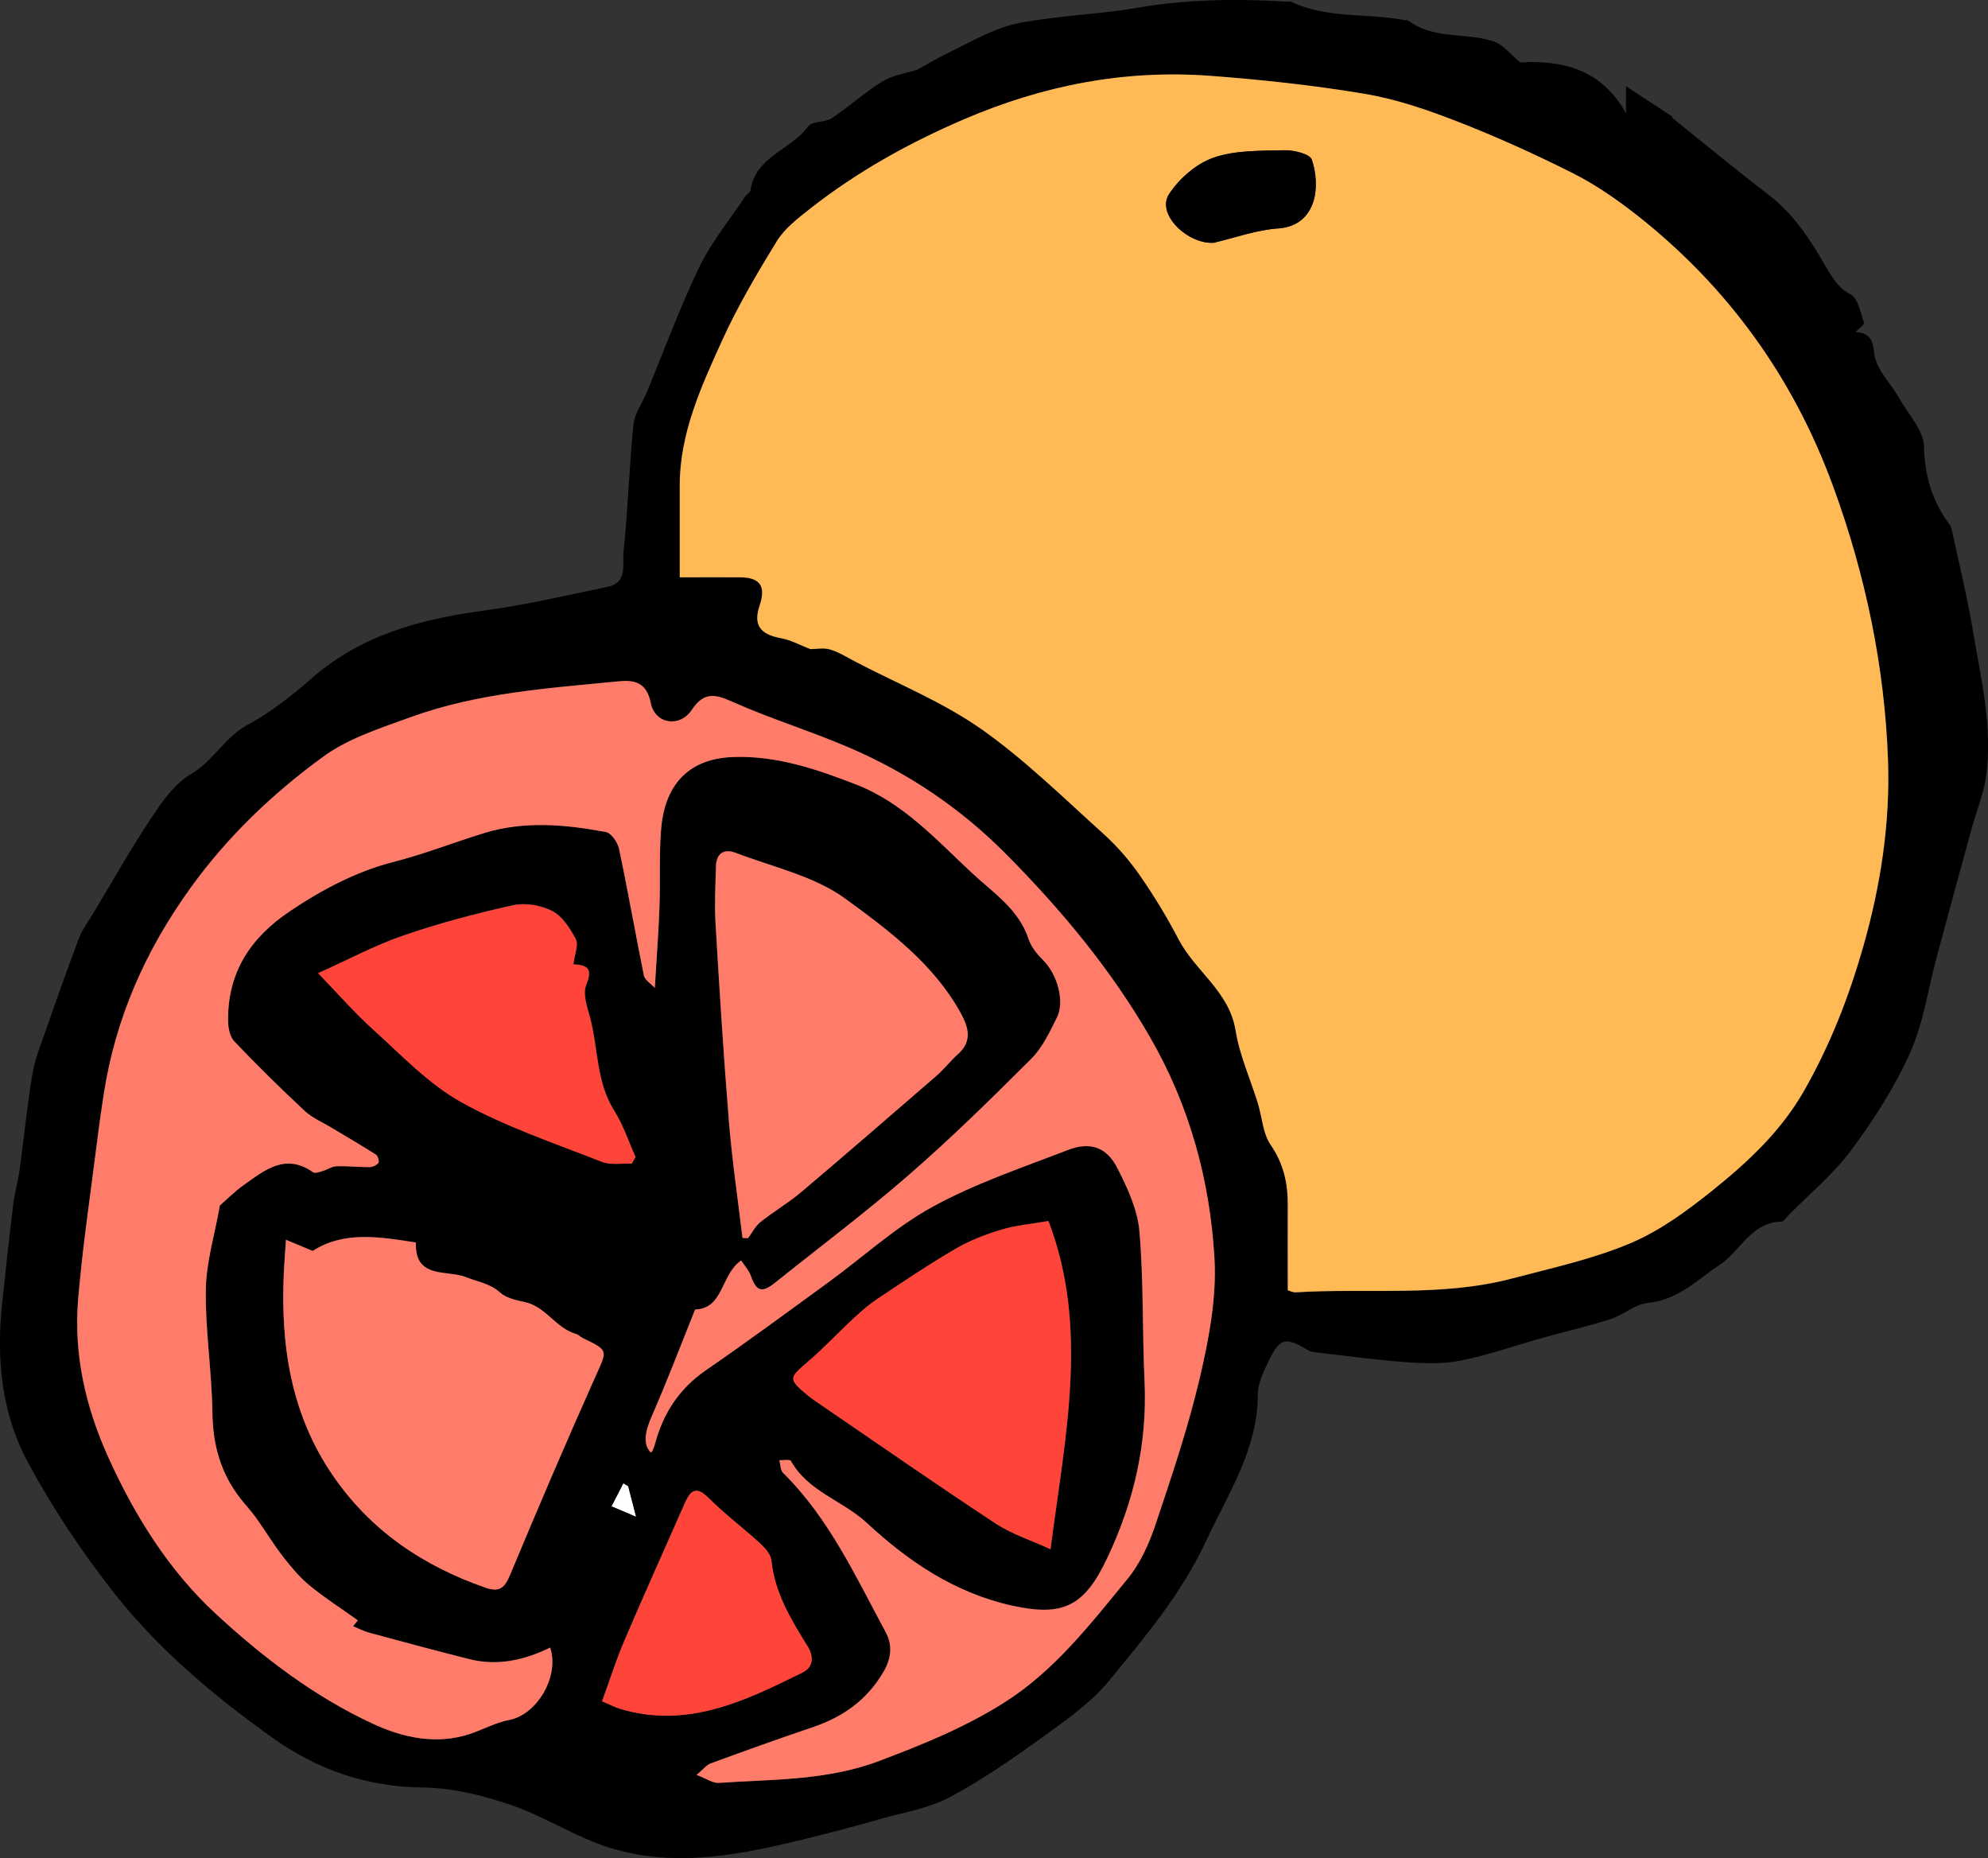 <?xml version="1.0" encoding="UTF-8"?>
<svg id="_レイヤー_2" data-name="レイヤー 2" xmlns="http://www.w3.org/2000/svg" viewBox="0 0 162.82 152.16">
  <rect x="0" y="0" width="162.82" height="152.16" fill="#333333" stroke="none"/>
  <defs>
    <style>
      .cls-1 {
        fill: #fff;
      }

      .cls-2 {
        fill: #ffba56;
      }

      .cls-3 {
        fill: #ff443a;
      }

      .cls-4 {
        fill: #ff7b6a;
      }
    </style>
  </defs>
  <g id="_レイヤー_1-2" data-name="レイヤー 1">
    <g>
      <path class="cls-3" d="m49.3,139.32c.64-1.76,1.15-3.37,1.81-4.92,1.62-3.8,3.32-7.57,4.99-11.35.47-1.06.96-1.38,1.96-.38,1.32,1.32,2.83,2.45,4.21,3.71.41.37.88.91.93,1.41.27,2.66,1.6,4.83,2.96,7.02.47.75.58,1.68-.44,2.18-4.72,2.34-9.46,4.63-14.97,2.95-.44-.14-.86-.36-1.44-.61Z"/>
      <path class="cls-1" d="m51.45,121.7c.18.7.36,1.4.65,2.51-.81-.35-1.42-.6-2.02-.86.32-.63.64-1.26.97-1.89.13.08.27.16.4.24Z"/>
      <g>
        <path d="m75.14,5.7c.86-.47,1.61-.92,2.38-1.3,1.49-.74,2.95-1.55,4.51-2.12,1.18-.43,2.47-.58,3.72-.75,2.43-.33,4.89-.46,7.3-.88,4.07-.7,8.14-.77,12.24-.52.16,0,.34-.04.47.02,2.94,1.4,6.19.9,9.27,1.5.1.02.24-.02.31.03,2.08,1.57,4.68.97,6.94,1.69.84.27,1.49,1.14,2.23,1.74,3.52-.19,6.66.58,8.66,4.16v-2.21c1.41.92,2.5,1.64,3.81,2.5-.13.1.06-.05-.07.05,2.69,2.16,5.28,4.3,7.94,6.34,2.06,1.58,3.41,3.67,4.68,5.87.51.87,1,1.74,2.04,2.29.61.33.81,1.49,1.09,2.31.05.14-.4.46-.7.77,1.08.07,1.41.48,1.54,1.74.13,1.28,1.35,2.45,2.05,3.68.74,1.31,2,2.63,2.03,3.97.06,2.44.68,4.48,2.1,6.38.15.2.19.49.25.75.56,2.62,1.2,5.22,1.64,7.86.67,4,1.66,7.99,1.08,12.08-.2,1.39-.77,2.73-1.14,4.09-.97,3.54-1.94,7.08-2.89,10.62-.71,2.62-1.08,5.38-2.17,7.83-1.26,2.81-2.97,5.47-4.81,7.96-1.46,1.98-3.42,3.59-5.16,5.36-.19.19-.38.52-.58.52-2.46.04-3.32,2.37-5.02,3.51-1.88,1.26-3.45,2.91-5.93,3.15-1.04.1-1.99.98-3.04,1.32-1.82.59-3.69,1.01-5.54,1.53-2.23.62-4.43,1.4-6.69,1.86-1.42.29-2.94.25-4.39.15-2.39-.17-4.77-.5-7.16-.77-.36-.04-.76-.07-1.05-.25-1.76-1.06-2.25-.98-3.13.82-.44.89-.93,1.89-.93,2.84-.02,4.52-2.45,8.14-4.25,12.01-1.99,4.27-5,7.86-7.95,11.44-1.47,1.79-3.47,3.18-5.37,4.56-2.47,1.78-4.98,3.53-7.66,4.96-1.71.91-3.73,1.23-5.63,1.77-1.97.56-3.95,1.09-5.94,1.58-5.34,1.32-10.76,2.47-16.19.82-2.82-.86-5.37-2.57-8.17-3.53-2.29-.78-4.76-1.4-7.15-1.43-4.66-.04-8.74-1.46-12.44-4.11-4.75-3.4-9.24-7.16-12.86-11.74-2.67-3.38-5.1-7.02-7.14-10.81-2.12-3.93-2.57-8.35-2.11-12.81.29-2.78.59-5.56.93-8.33.11-.94.4-1.86.52-2.8.36-2.62.61-5.25,1.05-7.85.2-1.23.7-2.41,1.11-3.6.88-2.53,1.77-5.05,2.72-7.55.27-.71.76-1.33,1.15-1.99,1.56-2.59,3.04-5.22,4.71-7.74.9-1.35,1.92-2.86,3.26-3.63,1.86-1.08,2.78-3.04,4.67-4.06,1.88-1.01,3.62-2.38,5.23-3.79,4.07-3.58,8.96-4.87,14.17-5.57,3.39-.45,6.74-1.25,10.09-1.94,1.67-.34,1.19-1.86,1.3-2.87.36-3.46.46-6.95.81-10.41.09-.9.71-1.74,1.08-2.62,1.43-3.44,2.71-6.95,4.32-10.29.99-2.06,2.49-3.87,3.77-5.79.12-.17.39-.3.41-.47.4-2.79,3.33-3.33,4.73-5.25.32-.45,1.38-.3,1.93-.67,1.42-.94,2.69-2.12,4.15-3.01.85-.52,1.92-.66,2.87-.97Zm30.33,99.96c.24.07.44.18.64.17,5.91-.37,11.89.4,17.72-1.13,3.26-.86,6.6-1.58,9.68-2.88,2.43-1.03,4.67-2.67,6.76-4.34,2.89-2.32,5.6-4.85,7.49-8.15,2.11-3.7,3.64-7.59,4.82-11.7,1.45-5.05,2.24-10.19,2.06-15.35-.27-7.67-1.85-15.18-4.49-22.43-3.26-8.91-8.61-16.34-16.06-22.21-1.63-1.29-3.38-2.5-5.23-3.43-3.11-1.57-6.3-3-9.54-4.27-2.45-.95-4.98-1.81-7.56-2.25-4.16-.7-8.38-1.15-12.6-1.47-7.03-.54-13.75.77-20.25,3.58-4.51,1.95-8.73,4.3-12.58,7.32-.99.78-2.06,1.6-2.7,2.64-1.64,2.65-3.23,5.36-4.51,8.2-1.7,3.75-3.44,7.54-3.44,11.81,0,2.39,0,4.78,0,7.51,1.83,0,3.39-.01,4.95,0,1.64.01,2.13.74,1.59,2.32-.54,1.58.04,2.36,1.77,2.67.81.15,1.58.58,2.39.89.48,0,1.09-.13,1.61.03.73.22,1.4.64,2.08,1,3.45,1.8,7.12,3.28,10.27,5.49,3.6,2.52,6.77,5.66,10.05,8.61,1.12,1.01,2.13,2.18,2.99,3.42,1.16,1.67,2.22,3.42,3.16,5.22,1.36,2.61,4.16,4.26,4.67,7.48.32,2.04,1.21,3.98,1.83,5.97.35,1.13.4,2.44,1.03,3.36,1.06,1.54,1.42,3.14,1.41,4.93-.02,2.32,0,4.64,0,7Zm-51.85-24.77c.15-2.54.31-4.56.38-6.58.08-2.11-.03-4.23.13-6.33.32-4.12,2.62-5.87,5.86-6,3.57-.14,6.92.99,10.17,2.27,3.78,1.48,6.5,4.46,9.39,7.18,1.77,1.66,3.87,2.98,4.69,5.47.21.64.71,1.24,1.2,1.73,1.14,1.14,1.79,3.35,1.11,4.69-.59,1.18-1.18,2.45-2.09,3.36-3.25,3.25-6.54,6.48-10,9.49-3.55,3.09-7.33,5.92-11.01,8.87-1.05.84-1.52.69-1.96-.57-.16-.44-.51-.81-.8-1.27-1.7,1.19-1.41,3.94-3.77,4.02-1.19,2.96-2.29,5.86-3.53,8.69-.58,1.33-.76,2.31-.11,3.01.04-.03.11-.05.13-.09.08-.19.16-.39.22-.59.67-2.52,1.99-4.55,4.19-6.06,3.38-2.33,6.68-4.76,9.99-7.17,2.86-2.08,5.51-4.54,8.59-6.22,3.49-1.91,7.34-3.2,11.07-4.64,1.8-.7,3.16-.24,4.03,1.48.82,1.63,1.65,3.41,1.81,5.18.35,4.08.23,8.2.42,12.3.23,5.09-.87,9.85-3.05,14.45-1.87,3.94-3.59,4.83-7.78,3.91-4.71-1.03-8.51-3.62-11.92-6.78-1.97-1.83-4.81-2.56-6.21-5.07-.08-.15-.62-.04-.95-.06.1.35.08.81.3,1.03,3.77,3.72,5.94,8.47,8.4,13.03.57,1.05.5,2.13-.19,3.3-1.37,2.31-3.33,3.67-5.8,4.51-2.79.94-5.56,1.94-8.32,2.95-.35.13-.61.49-1.17.95.79.3,1.32.69,1.82.65,4.42-.3,8.87-.19,13.15-1.8,3.52-1.33,6.96-2.72,10.17-4.74,4.19-2.63,7.12-6.47,10.17-10.18,1.02-1.24,1.73-2.81,2.25-4.35,1.34-4,2.7-8.01,3.66-12.11.74-3.18,1.38-6.52,1.2-9.74-.36-6.39-2.04-12.53-5.28-18.14-3.22-5.59-7.33-10.49-11.85-15.05-3.7-3.72-7.99-6.61-12.81-8.67-3.14-1.35-6.43-2.36-9.56-3.75-1.45-.64-2.33-.8-3.31.67-.99,1.48-3.02,1.16-3.36-.56-.34-1.7-1.37-1.9-2.63-1.78-5.74.57-11.53.94-17.02,2.93-2.47.9-5.11,1.73-7.19,3.25-4.14,3.02-7.84,6.55-10.9,10.8-3.67,5.11-6.1,10.62-7.06,16.81-.19,1.2-.36,2.4-.51,3.61-.55,4.4-1.22,8.8-1.59,13.22-.37,4.51.59,8.77,2.49,12.96,2.18,4.82,4.98,9.26,8.77,12.76,3.84,3.55,8.12,6.83,12.95,9.05,2.41,1.11,5.11,1.69,7.83.82,1.1-.35,2.14-.95,3.26-1.16,2.27-.42,4.15-3.54,3.36-5.93-2.1,1.02-4.3,1.52-6.61.95-2.75-.69-5.49-1.43-8.22-2.17-.44-.12-.85-.34-1.31-.53.24-.3.39-.48.39-.48-1.37-.98-2.72-1.84-3.95-2.85-.82-.68-1.53-1.53-2.19-2.38-.79-1.02-1.45-2.12-2.2-3.17-.4-.55-.87-1.05-1.29-1.59-1.6-2.06-2.25-4.38-2.28-7.01-.04-3.37-.58-6.74-.54-10.1.03-2.22.72-4.43,1.15-6.87.46-.4,1.16-1.11,1.96-1.68,1.71-1.21,3.41-2.64,5.67-1.04.17.12.55-.03.82-.11.37-.11.73-.37,1.09-.38.9-.03,1.8.07,2.7.07.26,0,.59-.15.74-.34.09-.12-.02-.57-.18-.67-1.18-.75-2.39-1.46-3.59-2.18-.77-.46-1.63-.82-2.27-1.42-1.98-1.84-3.91-3.73-5.76-5.69-.38-.4-.51-1.16-.51-1.76,0-3.92,1.84-6.73,5.07-8.9,2.64-1.77,5.47-3.26,8.44-4.02,2.55-.65,4.96-1.61,7.45-2.37,3.3-1.02,6.66-.71,9.98-.09.44.08.97.85,1.08,1.37.73,3.45,1.33,6.93,2.04,10.39.07.35.53.62.88,1Zm-19.56,20.84c-3.06-.48-5.91-.94-8.45.69-.73-.3-1.37-.57-2.19-.91-.07,1.09-.15,1.92-.18,2.75-.26,5.88.58,11.5,3.98,16.49,3.11,4.55,7.41,7.46,12.55,9.25,1.1.38,1.55.04,1.99-1.01,2.28-5.47,4.61-10.92,7.03-16.33.95-2.13,1.08-2.07-1.07-3.11-.19-.09-.34-.28-.54-.33-1.64-.45-2.46-2.21-4.16-2.6-.72-.16-1.55-.33-2.06-.79-.83-.75-1.82-.87-2.76-1.25-1.55-.63-4.25.2-4.14-2.86Zm26.75-.38l.45.02c.33-.44.59-.98,1.01-1.32,1.09-.87,2.31-1.58,3.37-2.48,3.71-3.13,7.38-6.31,11.05-9.5.64-.55,1.16-1.23,1.79-1.8,1.16-1.04.84-2.17.22-3.29-2.22-4.06-5.89-6.8-9.46-9.4-2.56-1.87-5.96-2.6-9.01-3.77-.91-.35-1.57.02-1.6,1.11-.03,1.53-.13,3.08-.04,4.6.32,5.43.66,10.87,1.1,16.29.26,3.18.74,6.35,1.11,9.52Zm25.06-1.37c-1.43.25-2.69.35-3.87.71-1.29.39-2.59.89-3.75,1.57-2.18,1.27-4.27,2.69-6.37,4.08-.69.46-1.33,1.01-1.94,1.58-1.26,1.17-2.44,2.44-3.75,3.56-1.6,1.37-1.65,1.42-.03,2.79.2.17.42.32.64.47,4.89,3.34,9.74,6.73,14.69,9.98,1.38.91,3.02,1.43,4.55,2.14,1.2-9.27,3.19-18.13-.17-26.88Zm-38.9-21.02c.1-.87.43-1.62.2-2.07-.46-.88-1.1-1.88-1.93-2.31-.93-.48-2.22-.7-3.23-.47-3.03.67-6.05,1.48-8.98,2.48-2.29.79-4.45,1.95-6.97,3.08,1.64,1.7,2.99,3.26,4.51,4.62,2.32,2.08,4.53,4.45,7.21,5.94,3.63,2.02,7.64,3.36,11.52,4.89.72.29,1.63.11,2.45.15.1-.18.2-.36.31-.55-.58-1.27-1.02-2.63-1.75-3.8-1.48-2.34-1.29-5.07-1.97-7.59-.24-.88-.62-1.96-.32-2.69.51-1.25.2-1.64-1.04-1.69Zm2.33,60.35c.58.25,1,.47,1.44.61,5.51,1.68,10.25-.61,14.97-2.95,1.02-.5.9-1.43.44-2.18-1.35-2.19-2.69-4.36-2.96-7.02-.05-.5-.53-1.03-.93-1.41-1.38-1.26-2.89-2.39-4.21-3.71-1-1-1.49-.68-1.96.38-1.67,3.78-3.36,7.55-4.99,11.35-.66,1.55-1.17,3.16-1.81,4.92Zm2.15-17.62c-.13-.08-.27-.16-.4-.24-.32.63-.64,1.26-.97,1.89.6.26,1.2.51,2.02.86-.29-1.12-.47-1.82-.65-2.51Z"/>
        <path class="cls-2" d="m105.47,105.66c0-2.36-.01-4.68,0-7,.01-1.79-.35-3.39-1.41-4.93-.63-.92-.69-2.23-1.03-3.36-.61-1.99-1.5-3.94-1.83-5.97-.51-3.22-3.31-4.87-4.67-7.48-.94-1.8-2-3.55-3.16-5.22-.86-1.24-1.87-2.41-2.99-3.42-3.28-2.95-6.46-6.09-10.05-8.61-3.16-2.21-6.83-3.69-10.27-5.49-.68-.36-1.35-.78-2.08-1-.52-.16-1.13-.03-1.61-.03-.81-.31-1.58-.74-2.39-.89-1.73-.31-2.3-1.09-1.77-2.67.54-1.58.05-2.31-1.59-2.32-1.56-.01-3.12,0-4.95,0,0-2.73,0-5.12,0-7.51,0-4.27,1.74-8.06,3.44-11.81,1.28-2.83,2.88-5.54,4.51-8.2.64-1.04,1.71-1.86,2.7-2.64,3.85-3.03,8.07-5.38,12.58-7.32,6.5-2.8,13.22-4.11,20.25-3.58,4.21.32,8.43.77,12.6,1.47,2.58.43,5.12,1.3,7.56,2.25,3.24,1.26,6.43,2.7,9.54,4.27,1.85.93,3.59,2.15,5.23,3.43,7.45,5.87,12.8,13.3,16.06,22.21,2.65,7.24,4.22,14.75,4.49,22.43.18,5.16-.61,10.3-2.06,15.35-1.18,4.11-2.71,8-4.82,11.7-1.88,3.3-4.6,5.83-7.49,8.15-2.08,1.67-4.32,3.32-6.76,4.34-3.09,1.3-6.42,2.02-9.68,2.88-5.82,1.53-11.81.76-17.72,1.13-.2.01-.4-.1-.64-.17Zm-6.01-85.79c1.74-.41,3.47-1.04,5.23-1.16,1.6-.11,2.48-1.01,2.87-2.18.34-1.05.25-2.4-.12-3.45-.16-.47-1.46-.79-2.24-.77-1.95.04-4-.02-5.79.6-1.41.48-2.81,1.7-3.65,2.97-1.12,1.68,1.59,4.19,3.7,4Z"/>
        <path class="cls-4" d="m53.62,80.89c-.35-.38-.81-.65-.88-1-.7-3.46-1.31-6.94-2.04-10.39-.11-.53-.64-1.29-1.08-1.37-3.32-.62-6.67-.93-9.98.09-2.49.77-4.9,1.72-7.45,2.37-2.97.76-5.81,2.25-8.44,4.02-3.23,2.17-5.08,4.98-5.07,8.9,0,.6.13,1.36.51,1.76,1.86,1.96,3.79,3.85,5.76,5.69.64.6,1.51.95,2.27,1.42,1.2.72,2.41,1.42,3.59,2.18.15.1.27.56.18.67-.15.19-.48.34-.74.34-.9,0-1.8-.1-2.7-.07-.37.01-.72.27-1.09.38-.27.08-.66.23-.82.11-2.26-1.6-3.96-.17-5.67,1.04-.8.57-1.5,1.29-1.96,1.68-.43,2.43-1.12,4.65-1.15,6.87-.05,3.36.49,6.73.54,10.1.03,2.63.68,4.95,2.28,7.01.42.54.89,1.03,1.29,1.59.75,1.05,1.41,2.15,2.2,3.17.66.85,1.36,1.7,2.19,2.38,1.23,1.01,2.58,1.87,3.95,2.85,0,0-.15.18-.39.48.46.19.87.41,1.31.53,2.74.74,5.47,1.48,8.22,2.17,2.31.58,4.51.08,6.61-.95.79,2.38-1.09,5.5-3.36,5.93-1.12.21-2.16.8-3.26,1.16-2.72.88-5.42.29-7.83-.82-4.83-2.22-9.11-5.49-12.95-9.05-3.79-3.5-6.59-7.95-8.77-12.76-1.89-4.18-2.86-8.45-2.49-12.96.37-4.42,1.04-8.81,1.59-13.22.15-1.2.32-2.41.51-3.61.96-6.19,3.39-11.7,7.06-16.81,3.05-4.25,6.76-7.78,10.9-10.8,2.08-1.52,4.71-2.35,7.19-3.25,5.48-1.99,11.28-2.37,17.02-2.93,1.27-.13,2.3.07,2.63,1.78.34,1.72,2.37,2.04,3.36.56.98-1.47,1.87-1.32,3.31-.67,3.12,1.39,6.41,2.4,9.56,3.75,4.81,2.06,9.11,4.95,12.81,8.67,4.53,4.56,8.63,9.46,11.85,15.05,3.24,5.61,4.92,11.76,5.28,18.14.18,3.22-.46,6.56-1.2,9.74-.96,4.1-2.32,8.11-3.66,12.11-.52,1.53-1.23,3.11-2.25,4.35-3.05,3.71-5.99,7.55-10.17,10.18-3.21,2.02-6.65,3.41-10.17,4.74-4.28,1.62-8.73,1.5-13.15,1.8-.5.03-1.02-.36-1.82-.65.55-.46.82-.83,1.17-.95,2.76-1.01,5.53-2.01,8.32-2.95,2.47-.83,4.44-2.2,5.8-4.51.69-1.16.76-2.24.19-3.3-2.46-4.56-4.63-9.31-8.4-13.03-.22-.22-.21-.68-.3-1.03.33.01.87-.09.95.06,1.4,2.51,4.24,3.24,6.21,5.07,3.41,3.16,7.21,5.74,11.92,6.78,4.19.92,5.92.04,7.78-3.91,2.18-4.6,3.28-9.35,3.05-14.45-.19-4.1-.07-8.22-.42-12.3-.15-1.77-.98-3.56-1.81-5.18-.87-1.71-2.23-2.17-4.03-1.48-3.73,1.44-7.58,2.73-11.07,4.64-3.08,1.68-5.73,4.14-8.59,6.22-3.31,2.41-6.62,4.85-9.99,7.17-2.2,1.51-3.52,3.54-4.19,6.06-.05.2-.14.4-.22.59-.02.04-.09.06-.13.09-.65-.7-.47-1.68.11-3.01,1.24-2.83,2.34-5.73,3.53-8.69,2.36-.08,2.07-2.83,3.77-4.02.29.45.65.82.8,1.27.44,1.26.91,1.41,1.96.57,3.68-2.95,7.46-5.78,11.01-8.87,3.46-3.01,6.75-6.24,10-9.49.91-.91,1.5-2.18,2.09-3.36.67-1.34.03-3.55-1.11-4.69-.49-.49-.99-1.09-1.2-1.73-.82-2.49-2.92-3.81-4.69-5.47-2.9-2.71-5.61-5.7-9.39-7.18-3.25-1.27-6.6-2.41-10.17-2.27-3.24.13-5.55,1.88-5.86,6-.16,2.1-.05,4.22-.13,6.33-.07,2.02-.23,4.04-.38,6.58Z"/>
        <path class="cls-4" d="m34.06,101.73c-.11,3.06,2.59,2.22,4.14,2.86.94.38,1.93.5,2.76,1.25.51.46,1.34.63,2.06.79,1.7.38,2.52,2.14,4.16,2.6.2.05.35.24.54.33,2.15,1.04,2.02.98,1.07,3.11-2.42,5.41-4.75,10.86-7.03,16.33-.44,1.05-.89,1.39-1.99,1.01-5.14-1.79-9.45-4.69-12.55-9.25-3.41-5-4.24-10.61-3.98-16.49.04-.83.11-1.66.18-2.75.82.34,1.45.6,2.19.91,2.54-1.63,5.39-1.17,8.45-.69Z"/>
        <path class="cls-4" d="m60.81,101.35c-.38-3.17-.85-6.34-1.11-9.52-.44-5.43-.78-10.86-1.1-16.29-.09-1.53,0-3.07.04-4.6.02-1.08.69-1.45,1.6-1.11,3.05,1.17,6.45,1.9,9.01,3.77,3.56,2.6,7.24,5.34,9.46,9.4.61,1.12.93,2.25-.22,3.29-.63.56-1.15,1.24-1.79,1.8-3.67,3.18-7.34,6.36-11.05,9.5-1.06.9-2.28,1.61-3.37,2.48-.42.34-.68.87-1.01,1.32l-.45-.02Z"/>
        <path class="cls-3" d="m85.87,99.98c3.35,8.75,1.36,17.61.17,26.88-1.53-.71-3.17-1.23-4.55-2.14-4.94-3.26-9.8-6.64-14.69-9.98-.22-.15-.44-.3-.64-.47-1.62-1.37-1.57-1.42.03-2.79,1.31-1.12,2.48-2.39,3.75-3.56.61-.57,1.25-1.12,1.94-1.58,2.1-1.4,4.19-2.81,6.37-4.08,1.16-.68,2.46-1.18,3.75-1.57,1.18-.36,2.44-.46,3.87-.71Z"/>
        <path class="cls-3" d="m46.97,78.97c1.24.04,1.55.43,1.04,1.69-.3.73.09,1.81.32,2.69.67,2.52.49,5.25,1.97,7.59.74,1.17,1.18,2.53,1.75,3.8-.1.18-.2.36-.31.55-.82-.04-1.73.13-2.45-.15-3.88-1.53-7.89-2.87-11.52-4.89-2.68-1.49-4.89-3.85-7.21-5.94-1.52-1.37-2.87-2.93-4.51-4.62,2.51-1.13,4.68-2.29,6.97-3.08,2.94-1.01,5.95-1.81,8.98-2.48,1.01-.22,2.31,0,3.23.47.83.43,1.46,1.43,1.93,2.31.24.45-.09,1.19-.2,2.07Z"/>
        <path d="m99.46,19.87c-2.11.19-4.82-2.32-3.7-4,.84-1.27,2.24-2.49,3.65-2.97,1.79-.61,3.85-.55,5.79-.6.78-.02,2.07.3,2.24.77.36,1.06.46,2.41.12,3.45-.38,1.17-1.27,2.07-2.87,2.18-1.76.12-3.49.75-5.23,1.16Z"/>
      </g>
    </g>
  </g>
</svg>